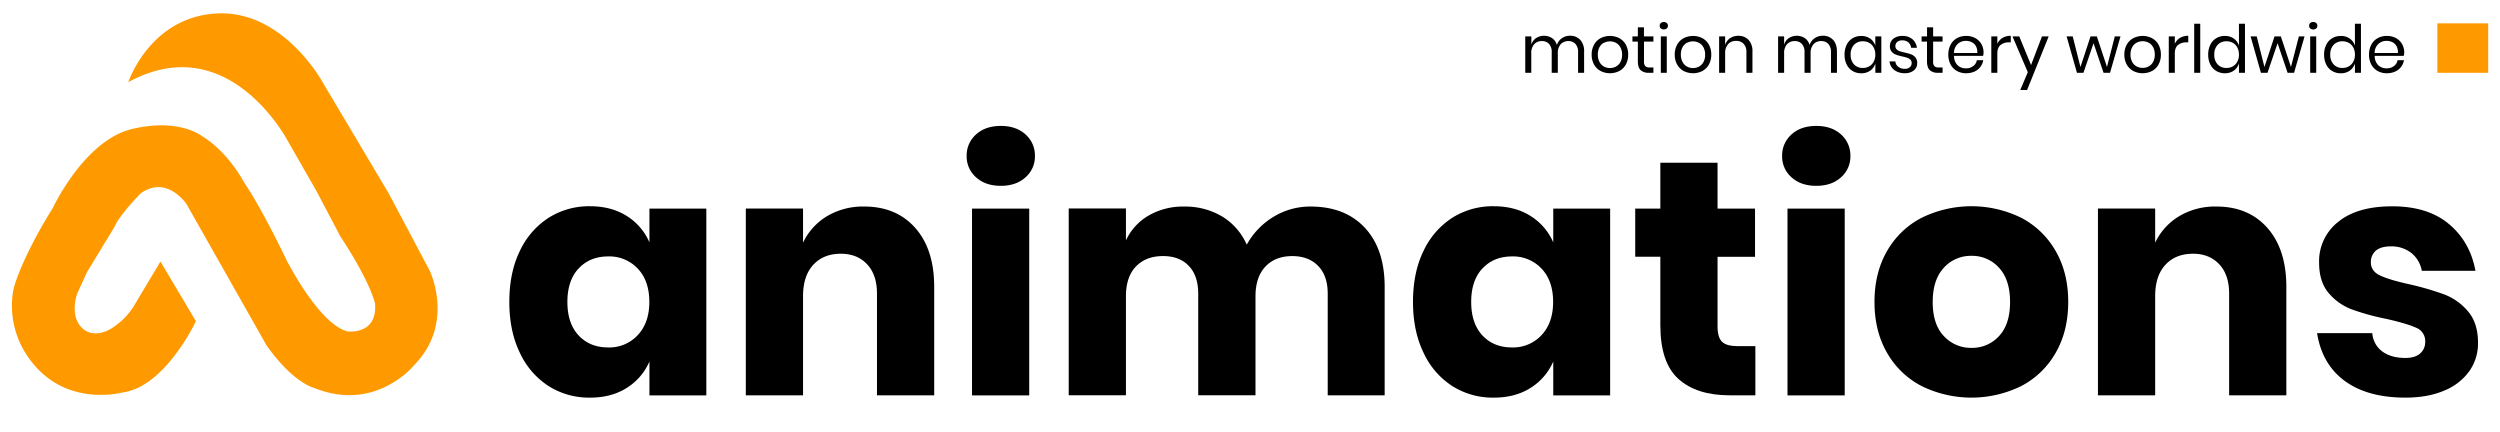 <?xml version="1.0" encoding="UTF-8"?> <svg xmlns="http://www.w3.org/2000/svg" id="Layer_1" data-name="Layer 1" viewBox="0 0 1351.74 233.42"><defs><style>.cls-1{fill:#f90;}</style></defs><title>logo</title><path class="cls-1" d="M69.36,44.43S81.09,9,117.46,7.27,175,45.4,175,45.4l35,58.86,22.29,42s13.88,28.36-8.21,51c0,0-20.73,26-54.17,12.52,0,0-11.34-2.55-25.81-23.08l-43.22-76.3s-10.56-16-24.83-5.83c0,0-11.54,11.74-14.08,18L47.07,147.09l-5.28,11.53s-5.08,13.5,4.11,19.95c0,0,6.64,5.08,16.62-2.54a37.05,37.05,0,0,0,10.56-11.74l13.68-22.88,19.17,32.27s-16.62,35.59-39.7,38.52c0,0-27,7.43-46.15-13.1S7.57,155.3,7.57,155.3s4-15.6,21-42.87c0,0,17-36.52,42.83-42.68s38,4,38,4,12.47,6.6,22.88,25.37c0,0,7.77,10.71,22.73,41.65,0,0,17.45,34.51,32.9,38.42,0,0,16.23,2.16,14.86-15.05,0,0-2.15-11.15-18.77-36.37L171,103.09l-15.25-26.6S123.82,14.7,69.36,44.43Z"></path><path d="M338.85,116.76a31.57,31.57,0,0,1,12.3,14.29V112.78h30.76v101H351.15V195.46a31.55,31.55,0,0,1-12.3,14.3Q330.53,215,319,215a40.89,40.89,0,0,1-22.35-6.24,42.72,42.72,0,0,1-15.56-18q-5.7-11.76-5.7-27.5,0-15.91,5.7-27.59a42.91,42.91,0,0,1,15.56-17.92A40.89,40.89,0,0,1,319,111.51Q330.52,111.51,338.85,116.76Zm-26,28.41q-6.06,6.51-6.06,18.09t6.06,18.09q6.06,6.51,16,6.51a20.92,20.92,0,0,0,16-6.69q6.24-6.69,6.24-17.91,0-11.4-6.24-18a21,21,0,0,0-16-6.61Q318.94,138.65,312.88,145.17Z"></path><path d="M494.9,123.27q10.22,11.58,10.22,31.85v58.62H474.18v-55q0-10.14-5.34-15.84t-14.2-5.7q-9.4,0-14.92,6t-5.52,17v53.56H403.26v-101H434.2v18.45a33.26,33.26,0,0,1,12.93-14.29,38,38,0,0,1,20.18-5.25Q484.68,111.69,494.9,123.27Z"></path><path d="M527.74,72.7q5.06-4.61,13.39-4.61c5.54,0,10,1.54,13.38,4.61a15.11,15.11,0,0,1,5.07,11.67,14.88,14.88,0,0,1-5.07,11.49c-3.37,3.08-7.84,4.62-13.38,4.62s-10-1.54-13.39-4.62a14.88,14.88,0,0,1-5.07-11.49A15.11,15.11,0,0,1,527.74,72.7Zm28.76,40.08v101H525.57v-101Z"></path><path d="M738,123.18q10.68,11.49,10.68,31.94v58.62H717.89v-55q0-9.6-5.15-14.93t-14-5.34q-9.23,0-14.56,5.7t-5.34,16v53.56H647.87v-55q0-9.6-5.06-14.93t-13.94-5.34q-9.23,0-14.65,5.61t-5.43,16.1v53.56H577.85v-101h30.94V130A30.1,30.1,0,0,1,621,116.58a37,37,0,0,1,19.27-4.89A38.86,38.86,0,0,1,660.72,117a33.59,33.59,0,0,1,13.39,15.29,40.41,40.41,0,0,1,14.38-15,37.9,37.9,0,0,1,20.17-5.61Q727.31,111.69,738,123.18Z"></path><path d="M827.53,116.76a31.59,31.59,0,0,1,12.31,14.29V112.78H870.6v101H839.84V195.46a31.57,31.57,0,0,1-12.31,14.3q-8.31,5.25-19.9,5.24a40.88,40.88,0,0,1-22.34-6.24,42.65,42.65,0,0,1-15.56-18Q764,179,764,163.26q0-15.91,5.7-27.59a42.84,42.84,0,0,1,15.56-17.92,40.88,40.88,0,0,1,22.34-6.24Q819.21,111.51,827.53,116.76Zm-26,28.41q-6.06,6.51-6.06,18.09t6.06,18.09q6.06,6.51,16,6.51a20.94,20.94,0,0,0,16-6.69q6.24-6.69,6.24-17.91,0-11.4-6.24-18a21.06,21.06,0,0,0-16-6.61Q807.64,138.65,801.57,145.17Z"></path><path d="M949.12,187.14v26.6H935.19q-17.75,0-27.59-8.78t-9.86-29V138.83H884.16V112.78h13.58V88h30.93v24.79h20.27v26.05H928.67v37.64q0,6,2.45,8.32c1.62,1.57,4.37,2.35,8.23,2.35Z"></path><path d="M968.66,72.7q5.05-4.61,13.39-4.61t13.39,4.61a15.13,15.13,0,0,1,5.06,11.67,14.91,14.91,0,0,1-5.06,11.49q-5.07,4.62-13.39,4.62t-13.39-4.62a14.88,14.88,0,0,1-5.07-11.49A15.11,15.11,0,0,1,968.66,72.7Zm28.77,40.08v101H966.49v-101Z"></path><path d="M1092.86,117.75a45.83,45.83,0,0,1,18.64,18q6.78,11.76,6.78,27.5t-6.78,27.5a45.74,45.74,0,0,1-18.64,18,61.14,61.14,0,0,1-53.82,0,45.6,45.6,0,0,1-18.73-18q-6.78-11.76-6.78-27.5t6.78-27.5a45.69,45.69,0,0,1,18.73-18,61.14,61.14,0,0,1,53.82,0Zm-41.79,27q-6.06,6.43-6.06,18.55t6.06,18.45a19.81,19.81,0,0,0,14.92,6.34,19.55,19.55,0,0,0,14.84-6.34q6-6.33,6-18.45t-6-18.55a19.44,19.44,0,0,0-14.84-6.42A19.7,19.7,0,0,0,1051.07,144.71Z"></path><path d="M1226,123.27q10.21,11.58,10.22,31.85v58.62h-30.94v-55q0-10.14-5.34-15.84t-14.2-5.7q-9.4,0-14.93,6t-5.52,17v53.56h-30.94v-101h30.94v18.45a33.35,33.35,0,0,1,12.94-14.29,37.92,37.92,0,0,1,20.17-5.25Q1215.8,111.69,1226,123.27Z"></path><path d="M1324.09,121.1q11.49,9.6,14.38,25.33h-29a16,16,0,0,0-5.7-9.68,17.3,17.3,0,0,0-11.12-3.53q-5.25,0-8,2.27a7.9,7.9,0,0,0-2.72,6.42q0,4.71,5,7.06t15.65,4.7a155.72,155.72,0,0,1,19,5.52,31.37,31.37,0,0,1,12.84,9.13q5.43,6.35,5.43,17a26.12,26.12,0,0,1-4.7,15.38,31,31,0,0,1-13.57,10.49q-8.87,3.81-21,3.8-20.45,0-32.75-9t-15-25.88h29.86a13.44,13.44,0,0,0,5.51,10q4.8,3.44,12.4,3.43,5.25,0,8-2.44a8.22,8.22,0,0,0,2.71-6.42,7.73,7.73,0,0,0-5-7.51q-5-2.26-16.2-4.79a129.27,129.27,0,0,1-18.45-5.07,30.3,30.3,0,0,1-12.48-8.78q-5.25-6.06-5.25-16.55a27,27,0,0,1,10.31-22q10.32-8.42,29.13-8.42Q1312.59,111.51,1324.09,121.1Z"></path><path d="M854.43,21.56a8.91,8.91,0,0,1,2.09,6.36V39.35h-3.26V28.21a6.37,6.37,0,0,0-1.41-4.45A5.05,5.05,0,0,0,848,22.22a5.36,5.36,0,0,0-4.14,1.7,7.19,7.19,0,0,0-1.56,5V39.35H839V28.21a6.33,6.33,0,0,0-1.43-4.45,5.07,5.07,0,0,0-3.87-1.54,5.4,5.4,0,0,0-4.18,1.7,7.19,7.19,0,0,0-1.56,5V39.35H824.7V19.68H828v4.48a6.46,6.46,0,0,1,2.57-3.57,8,8,0,0,1,8.6,0,6.88,6.88,0,0,1,2.63,3.74,7.15,7.15,0,0,1,2.76-3.71,7.64,7.64,0,0,1,4.37-1.3A7.3,7.3,0,0,1,854.43,21.56Z"></path><path d="M875.57,20.65a8.72,8.72,0,0,1,3.51,3.51,10.88,10.88,0,0,1,1.27,5.37,10.79,10.79,0,0,1-1.27,5.36,8.73,8.73,0,0,1-3.51,3.49,11.14,11.14,0,0,1-10.14,0,8.78,8.78,0,0,1-3.53-3.49,10.69,10.69,0,0,1-1.29-5.36,10.78,10.78,0,0,1,1.29-5.37,8.77,8.77,0,0,1,3.53-3.51,11.14,11.14,0,0,1,10.14,0Zm-8.31,2.43a5.91,5.91,0,0,0-2.41,2.42,8.25,8.25,0,0,0-.91,4,8.18,8.18,0,0,0,.91,4A6,6,0,0,0,867.26,36a7,7,0,0,0,6.48,0,6,6,0,0,0,2.4-2.42,8.08,8.08,0,0,0,.92-4,8.14,8.14,0,0,0-.92-4,6,6,0,0,0-2.4-2.42,7,7,0,0,0-6.48,0Z"></path><path d="M894,36.48v2.87h-2.43a6.28,6.28,0,0,1-4.5-1.43q-1.49-1.44-1.49-4.8V22.51h-2.93V19.68h2.93V14.77h3.3v4.91H894v2.83h-5.09V33.19a3.68,3.68,0,0,0,.7,2.6,3.38,3.38,0,0,0,2.42.69Z"></path><path d="M898,12.46a2.59,2.59,0,0,1,3.22,0,1.85,1.85,0,0,1,.61,1.45,1.85,1.85,0,0,1-.61,1.45,2.59,2.59,0,0,1-3.22,0,1.85,1.85,0,0,1-.61-1.45A1.85,1.85,0,0,1,898,12.46Zm3.22,7.22V39.35H898V19.68Z"></path><path d="M920.47,20.65A8.72,8.72,0,0,1,924,24.16a10.88,10.88,0,0,1,1.27,5.37A10.79,10.79,0,0,1,924,34.89a8.73,8.73,0,0,1-3.51,3.49,11.14,11.14,0,0,1-10.14,0,8.78,8.78,0,0,1-3.53-3.49,10.69,10.69,0,0,1-1.29-5.36,10.78,10.78,0,0,1,1.29-5.37,8.77,8.77,0,0,1,3.53-3.51,11.14,11.14,0,0,1,10.14,0Zm-8.31,2.43a5.91,5.91,0,0,0-2.41,2.42,8.14,8.14,0,0,0-.91,4,8.08,8.08,0,0,0,.91,4A6,6,0,0,0,912.16,36a7,7,0,0,0,6.48,0,6,6,0,0,0,2.4-2.42,8.08,8.08,0,0,0,.91-4,8.14,8.14,0,0,0-.91-4,6,6,0,0,0-2.4-2.42,7,7,0,0,0-6.48,0Z"></path><path d="M945.42,21.56a8.83,8.83,0,0,1,2.12,6.36V39.35h-3.26V28.21a6.27,6.27,0,0,0-1.51-4.52,5.37,5.37,0,0,0-4.08-1.58,5.58,5.58,0,0,0-4.3,1.74,7.18,7.18,0,0,0-1.61,5.07V39.35h-3.26V19.68h3.26v4.66a6.69,6.69,0,0,1,2.67-3.69,7.71,7.71,0,0,1,4.42-1.29A7.32,7.32,0,0,1,945.42,21.56Z"></path><path d="M991.13,21.56q2.1,2.21,2.1,6.36V39.35H990V28.21a6.37,6.37,0,0,0-1.42-4.45,5,5,0,0,0-3.89-1.54,5.36,5.36,0,0,0-4.14,1.7,7.19,7.19,0,0,0-1.56,5V39.35H975.7V28.21a6.28,6.28,0,0,0-1.43-4.45,5,5,0,0,0-3.87-1.54,5.4,5.4,0,0,0-4.17,1.7,7.19,7.19,0,0,0-1.56,5V39.35h-3.26V19.68h3.26v4.48a6.44,6.44,0,0,1,2.56-3.57,8,8,0,0,1,8.6,0,6.88,6.88,0,0,1,2.63,3.74,7.15,7.15,0,0,1,2.76-3.71,7.64,7.64,0,0,1,4.37-1.3A7.28,7.28,0,0,1,991.13,21.56Z"></path><path d="M1011.2,20.86a7.51,7.51,0,0,1,2.77,3.83v-5h3.26V39.35H1014v-5a7.45,7.45,0,0,1-2.77,3.84,8.15,8.15,0,0,1-4.86,1.43,8.86,8.86,0,0,1-4.66-1.22,8.34,8.34,0,0,1-3.2-3.49,11.57,11.57,0,0,1-1.17-5.36,11.67,11.67,0,0,1,1.17-5.37,8.33,8.33,0,0,1,3.2-3.51,8.86,8.86,0,0,1,4.66-1.22A8.15,8.15,0,0,1,1011.2,20.86Zm-8.75,3.39a7.42,7.42,0,0,0-1.81,5.28,7.43,7.43,0,0,0,1.81,5.29,6.33,6.33,0,0,0,4.82,1.92,6.66,6.66,0,0,0,3.46-.9,6.19,6.19,0,0,0,2.38-2.53,7.87,7.87,0,0,0,.86-3.78,8,8,0,0,0-.86-3.8,6,6,0,0,0-2.38-2.52,6.75,6.75,0,0,0-3.46-.88A6.33,6.33,0,0,0,1002.45,24.25Z"></path><path d="M1034,21.17a7.3,7.3,0,0,1,2.46,4.67h-3.12a4.55,4.55,0,0,0-1.45-2.88,4.71,4.71,0,0,0-3.32-1.13,4.1,4.1,0,0,0-2.74.84,2.83,2.83,0,0,0-1,2.28,2.35,2.35,0,0,0,.67,1.73,4.18,4.18,0,0,0,1.65,1,27.9,27.9,0,0,0,2.7.73,28.12,28.12,0,0,1,3.53,1,5.55,5.55,0,0,1,2.29,1.67,4.63,4.63,0,0,1,.95,3.08,4.85,4.85,0,0,1-1.81,3.91,7.3,7.3,0,0,1-4.82,1.5,9.24,9.24,0,0,1-5.73-1.68,6.73,6.73,0,0,1-2.61-4.7h3.15a4.11,4.11,0,0,0,1.56,2.91,5.62,5.62,0,0,0,3.63,1.11,3.8,3.8,0,0,0,2.64-.86,2.93,2.93,0,0,0,1-2.26,2.51,2.51,0,0,0-.68-1.83,4.59,4.59,0,0,0-1.69-1,24,24,0,0,0-2.76-.75,27.17,27.17,0,0,1-3.49-1,5.42,5.42,0,0,1-2.22-1.6,4.45,4.45,0,0,1-.92-2.95,5,5,0,0,1,1.83-4,7.58,7.58,0,0,1,5-1.52A7.93,7.93,0,0,1,1034,21.17Z"></path><path d="M1050.34,36.48v2.87h-2.43a6.28,6.28,0,0,1-4.5-1.43q-1.48-1.44-1.49-4.8V22.51H1039V19.68h2.94V14.77h3.3v4.91h5.09v2.83h-5.09V33.19a3.68,3.68,0,0,0,.7,2.6,3.38,3.38,0,0,0,2.42.69Z"></path><path d="M1072.27,30.21h-15.73a6.9,6.9,0,0,0,1.92,5.06,6.26,6.26,0,0,0,4.42,1.68,6.39,6.39,0,0,0,4-1.2,5,5,0,0,0,2-3.21h3.47a8.19,8.19,0,0,1-4.8,6.17,10.7,10.7,0,0,1-4.44.89,10.06,10.06,0,0,1-5-1.22,8.52,8.52,0,0,1-3.42-3.49,11.11,11.11,0,0,1-1.24-5.36,11.2,11.2,0,0,1,1.24-5.37,8.51,8.51,0,0,1,3.42-3.51,10.06,10.06,0,0,1,5-1.22,9.83,9.83,0,0,1,5,1.22,8.44,8.44,0,0,1,3.26,3.26,9.18,9.18,0,0,1,1.13,4.51A9.28,9.28,0,0,1,1072.27,30.21ZM1068.4,25a5.19,5.19,0,0,0-2.25-2.18,6.88,6.88,0,0,0-3.12-.72,6.43,6.43,0,0,0-4.52,1.67,6.72,6.72,0,0,0-2,4.89h12.58A6.72,6.72,0,0,0,1068.4,25Z"></path><path d="M1082.77,20.49a8.36,8.36,0,0,1,4.45-1.13V22.9h-1a7,7,0,0,0-4.51,1.42q-1.76,1.41-1.76,4.67V39.35h-3.26V19.68h3.26v4A7.22,7.22,0,0,1,1082.77,20.49Z"></path><path d="M1091.8,19.68l6.38,15.48,5.91-15.48h3.62l-11.68,29h-3.69l4.08-9.64-8.27-19.35Z"></path><path d="M1146.55,19.68l-5.66,19.67h-3.51l-5.41-16-5.45,16H1123l-5.59-19.67h3.29l4.2,16.55,5.44-16.55h3.41l5.48,16.52,4.23-16.52Z"></path><path d="M1163.59,20.65a8.6,8.6,0,0,1,3.51,3.51,10.88,10.88,0,0,1,1.28,5.37,10.79,10.79,0,0,1-1.28,5.36,8.61,8.61,0,0,1-3.51,3.49,11.14,11.14,0,0,1-10.14,0,8.84,8.84,0,0,1-3.53-3.49,10.69,10.69,0,0,1-1.29-5.36,10.78,10.78,0,0,1,1.29-5.37,8.83,8.83,0,0,1,3.53-3.51,11.14,11.14,0,0,1,10.14,0Zm-8.31,2.43a6,6,0,0,0-2.4,2.42,8.14,8.14,0,0,0-.92,4,8.08,8.08,0,0,0,.92,4,6,6,0,0,0,2.4,2.42,6.87,6.87,0,0,0,3.24.79,6.94,6.94,0,0,0,3.25-.79,6,6,0,0,0,2.4-2.42,8.08,8.08,0,0,0,.91-4,8.14,8.14,0,0,0-.91-4,6,6,0,0,0-2.4-2.42,6.94,6.94,0,0,0-3.25-.79A6.87,6.87,0,0,0,1155.28,23.08Z"></path><path d="M1178.73,20.49a8.36,8.36,0,0,1,4.45-1.13V22.9h-1a7,7,0,0,0-4.51,1.42q-1.76,1.41-1.76,4.67V39.35h-3.26V19.68h3.26v4A7.22,7.22,0,0,1,1178.73,20.49Z"></path><path d="M1189.66,12.83V39.35h-3.26V12.83Z"></path><path d="M1207.81,20.86a7.53,7.53,0,0,1,2.78,3.83V12.83h3.26V39.35h-3.26v-5a7.47,7.47,0,0,1-2.78,3.84A8.09,8.09,0,0,1,1203,39.6a8.83,8.83,0,0,1-4.66-1.22,8.43,8.43,0,0,1-3.21-3.49,11.57,11.57,0,0,1-1.16-5.36,11.67,11.67,0,0,1,1.16-5.37,8.42,8.42,0,0,1,3.21-3.51,8.83,8.83,0,0,1,4.66-1.22A8.09,8.09,0,0,1,1207.81,20.86Zm-8.74,3.39a7.37,7.37,0,0,0-1.81,5.28,7.38,7.38,0,0,0,1.81,5.29,6.3,6.3,0,0,0,4.82,1.92,6.69,6.69,0,0,0,3.46-.9,6.25,6.25,0,0,0,2.38-2.53,8,8,0,0,0,.86-3.78,8.15,8.15,0,0,0-.86-3.8,6.1,6.1,0,0,0-2.38-2.52,6.77,6.77,0,0,0-3.46-.88A6.3,6.3,0,0,0,1199.07,24.25Z"></path><path d="M1246.06,19.68l-5.66,19.67h-3.51l-5.41-16-5.45,16h-3.55l-5.59-19.67h3.3l4.19,16.55,5.45-16.55h3.4l5.49,16.52L1243,19.68Z"></path><path d="M1249.14,12.46a2.33,2.33,0,0,1,1.62-.56,2.3,2.3,0,0,1,1.61.56,1.85,1.85,0,0,1,.61,1.45,1.85,1.85,0,0,1-.61,1.45,2.3,2.3,0,0,1-1.61.56,2.33,2.33,0,0,1-1.62-.56,1.88,1.88,0,0,1-.6-1.45A1.88,1.88,0,0,1,1249.14,12.46Zm3.23,7.22V39.35h-3.26V19.68Z"></path><path d="M1270.52,20.86a7.59,7.59,0,0,1,2.78,3.83V12.83h3.26V39.35h-3.26v-5a7.53,7.53,0,0,1-2.78,3.84,8.15,8.15,0,0,1-4.86,1.43,8.88,8.88,0,0,1-4.66-1.22,8.34,8.34,0,0,1-3.2-3.49,11.57,11.57,0,0,1-1.17-5.36,11.67,11.67,0,0,1,1.17-5.37,8.33,8.33,0,0,1,3.2-3.51,8.88,8.88,0,0,1,4.66-1.22A8.15,8.15,0,0,1,1270.52,20.86Zm-8.74,3.39a7.37,7.37,0,0,0-1.81,5.28,7.38,7.38,0,0,0,1.81,5.29,6.3,6.3,0,0,0,4.82,1.92,6.62,6.62,0,0,0,3.45-.9,6.27,6.27,0,0,0,2.39-2.53,8,8,0,0,0,.86-3.78,8.15,8.15,0,0,0-.86-3.8,6.12,6.12,0,0,0-2.39-2.52,6.71,6.71,0,0,0-3.45-.88A6.3,6.3,0,0,0,1261.78,24.25Z"></path><path d="M1299.7,30.21H1284a6.94,6.94,0,0,0,1.92,5.06,6.27,6.27,0,0,0,4.43,1.68,6.43,6.43,0,0,0,4-1.2,5,5,0,0,0,2-3.21h3.47a8.19,8.19,0,0,1-4.8,6.17,10.7,10.7,0,0,1-4.44.89,10.06,10.06,0,0,1-5-1.22,8.64,8.64,0,0,1-3.42-3.49,11.11,11.11,0,0,1-1.24-5.36,11.2,11.2,0,0,1,1.24-5.37,8.63,8.63,0,0,1,3.42-3.51,10.06,10.06,0,0,1,5-1.22,9.83,9.83,0,0,1,5,1.22,8.37,8.37,0,0,1,3.26,3.26,9.18,9.18,0,0,1,1.13,4.51A9.28,9.28,0,0,1,1299.7,30.21ZM1295.83,25a5.19,5.19,0,0,0-2.25-2.18,6.88,6.88,0,0,0-3.12-.72,6.39,6.39,0,0,0-4.51,1.67,6.73,6.73,0,0,0-2,4.89h12.58A6.72,6.72,0,0,0,1295.83,25Z"></path><path class="cls-1" d="M1345.35,12.6V39.35h-27.5V12.6Z"></path></svg> 